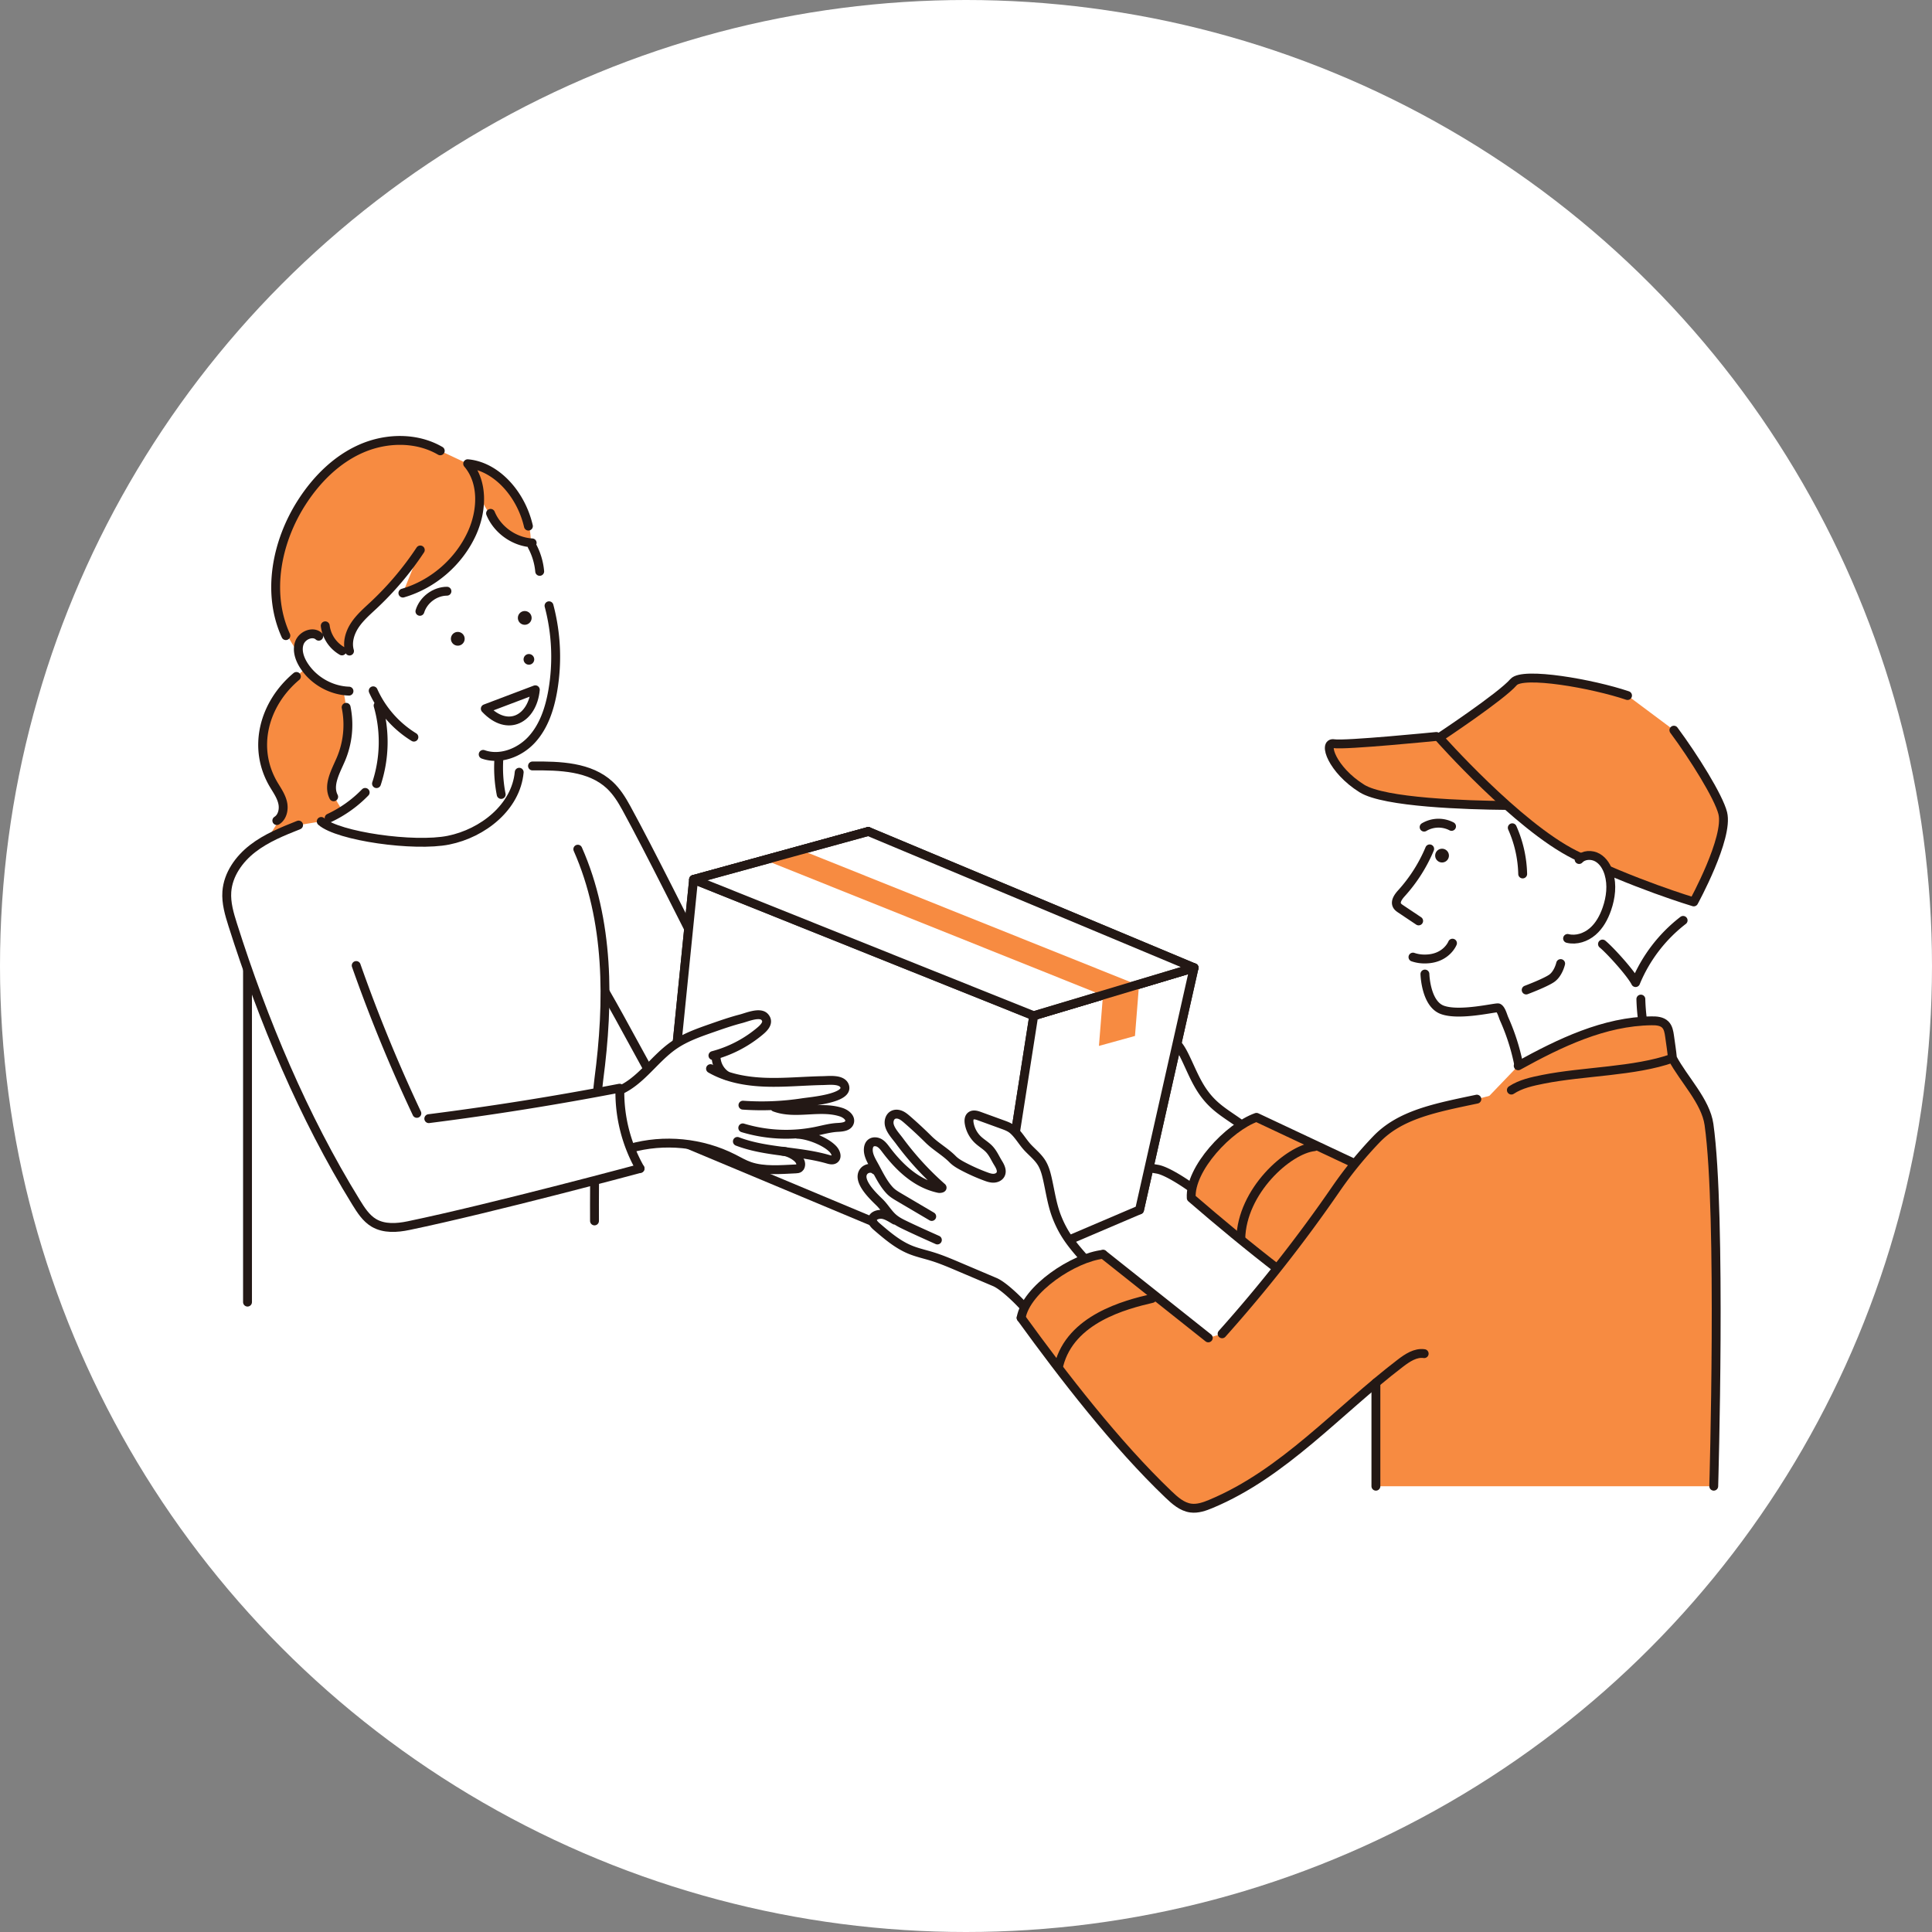 <svg width="226" height="226" viewBox="0 0 226 226" fill="none" xmlns="http://www.w3.org/2000/svg"><rect x="0" y="0" width="226" height="226" fill="#808080" stroke="none"/><circle cx="113" cy="113" r="113" fill="#fff"/><g clip-path="url(#a)"><path d="M37.56 96.05c.406-.139.812-.277 1.221-.414.52-.174 1.132-.547 1.044-1.088-.034-.207-.168-.379-.28-.555-.576-.895-.642-2.044-.413-3.084.297-1.348 1.065-2.472 1.307-3.832.259-1.457.351-2.872.05-4.336-.684-5.57-2.681-6.576-5.82-3.61-3.811 3.197-5.227 8.406-2.61 12.731.399.66.846 1.316 1.01 2.07.165.753-.034 1.65-1.867 4.24.338-.478 2.392-.78 2.936-.959 1.156-.377 2.286-.772 3.423-1.161v-.002Z" fill="#F78B41"/><path d="M62.243 63.877a7.72 7.72 0 0 1 .89 2.96l1.092 4.024a23.365 23.365 0 0 1 .436 9.947c-.36 2.068-1.037 4.155-2.455 5.703-1.417 1.547-3.705 2.432-5.684 1.734l-8.107-2.018a12.25 12.25 0 0 1-4.758-5.418l-2.834.035c-2.114-.068-4.16-1.237-5.294-3.021-.5-.787-.83-1.778-.495-2.647.335-.87 1.562-1.38 2.252-.755 6.271-12.857 11.764-29.262 24.957-10.545v.001Z" fill="#fff"/><path d="M47.13 69.375c3.526-1.028 6.554-3.649 8.077-6.992 1.19-2.613 1.368-5.956-.499-8.139l-3.21-1.51c-2.745-1.6-6.268-1.543-9.185-.283-2.917 1.26-5.266 3.608-6.99 6.279-3.402 5.273-4.467 12.31-.473 17.535a2.112 2.112 0 0 1 1.05-2.075 2.11 2.11 0 0 1 2.314.23c.581.488 1.313 1.851 2.241 1.222.574-.388.653-1.916 1.06-2.528.592-.89 1.414-1.597 2.194-2.327a36.205 36.205 0 0 0 5.453-6.456l-2.036 5.041.002.002Z" fill="#F78B41"/><path d="M57.646 54.895c.823.566 1.477 1.346 2.063 2.155 1.335 1.846 2.398 4.008 2.375 6.286-.997.202-2.039-.203-2.83-.84-.792-.638-1.377-1.49-1.946-2.333-.41-.605-.825-1.225-1.018-1.929-.105-.386-.142-.787-.217-1.179-.207-1.072-.886-1.853-1.245-2.8.83-.477 2.106.148 2.82.638l-.002.002Z" fill="#F78B41"/><path d="M58.517 90.535c-.12-.696-.191-1.35-.156-1.853L44.23 82.535a15.59 15.59 0 0 1-.187 9.131l-1.325 1.029c-1.207 1.245-3.57 2.663-5.143 3.396 8.813 3.357 16.766 3.455 21.713-1.977l1.446-3.778-2.216.2Zm80.926 48.456c.082.016-2.725-1.993-4.051-2.22l-4.566-.782c-1.092-.187-2.188-.375-3.293-.447-.886-.057-1.779-.042-2.654-.183-1.566-.253-3.005-.994-4.413-1.725-.313-.162-.669-.387-.684-.739-.018-.385.386-.648.754-.757a3.115 3.115 0 0 1 1.754.002l4.158-1.142-4.211-1.307c-.438-.135-.881-.275-1.263-.526-.996-.656-1.776-1.681-2.576-2.552-.449-.487-.919-1.022-.993-1.681-.024-.211 0-.437.116-.614.208-.318.664-.388 1.026-.272.361.116.656.376.949.618 1.991 1.641 4.357 3.009 7 2.953.149-.004.463-.139.331-.21a34.786 34.786 0 0 1-6.081-4.136c-.522-.443-1.25-.909-1.569-1.528-.209-.407-.202-.964.143-1.264.231-.203.567-.249.868-.197.303.054.582.196.854.336a53.81 53.81 0 0 1 3.007 1.71c1.025.617 2.214.942 3.242 1.588.413.259.887.402 1.358.527.938.246 1.894.43 2.857.548.322.039.651.071.964-.012.313-.083.607-.306.687-.619.118-.463-.25-.897-.588-1.235-.493-.493-.889-1.059-1.499-1.419-.452-.266-.961-.422-1.414-.685a3.468 3.468 0 0 1-1.45-1.657c-.115-.276-.184-.618-.004-.857.207-.273.615-.26.954-.219l2.885.339c.456.054.924.111 1.331.324.789.412 1.437 1.149 2.188 1.64.667.435 1.401.786 1.963 1.35.468.469.789 1.063 1.081 1.658.679 1.388 1.235 2.85 2.12 4.118 1.238 1.776 2.541 2.458 4.308 3.71l-5.589 7.561v.003Z" fill="#fff"/><path d="M145.032 131.43c-1.766-1.252-3.069-1.933-4.308-3.709-.884-1.269-1.44-2.73-2.119-4.119-.291-.595-.613-1.189-1.081-1.658-.562-.564-1.296-.914-1.963-1.349-.751-.491-1.4-1.229-2.189-1.641-.407-.212-.874-.27-1.33-.323-.961-.114-1.924-.228-2.885-.34-.341-.04-.748-.054-.954.22-.181.238-.11.58.004.856.285.69.803 1.283 1.449 1.658.454.262.963.42 1.415.685.609.359 1.005.926 1.499 1.418.338.338.704.771.587 1.235-.079.313-.374.536-.686.619-.313.083-.643.052-.964.012a21.524 21.524 0 0 1-2.857-.548c-.471-.123-.945-.266-1.358-.526-1.029-.647-2.216-.972-3.242-1.588-.985-.593-1.975-1.177-3.007-1.71-.273-.142-.551-.284-.854-.336-.303-.054-.638-.006-.869.196-.344.301-.351.859-.142 1.265.318.619 1.048 1.084 1.569 1.528a33.6 33.6 0 0 0 1.928 1.52 34.41 34.41 0 0 0 4.153 2.615c.131.071-.182.207-.331.211-2.642.056-5.008-1.312-7.001-2.954-.293-.242-.587-.502-.949-.618-.361-.116-.817-.045-1.026.272-.117.178-.14.403-.116.615.074.658.545 1.193.993 1.681.8.87 1.581 1.895 2.576 2.551.383.252.826.391 1.263.527l4.212 1.307m-4.158 1.138a3.124 3.124 0 0 0-1.754-.002c-.369.109-.772.372-.755.757.016.352.371.577.684.739 1.408.732 2.847 1.473 4.413 1.725.876.142 1.769.125 2.654.183 1.107.072 2.201.259 3.293.447l4.566.782c1.327.227 4.133 2.236 4.052 2.221" stroke="#231815" stroke-width="1.038" stroke-linecap="round" stroke-linejoin="round"/><path d="M73.268 94.526c-.53-.968-1.121-1.92-1.925-2.674-2.328-2.183-5.862-2.28-9.054-2.252l-1.556.735c-.376 4.08-4.248 7.137-8.265 7.947-4.018.81-8.159-.12-12.15-1.045-.976-.226-1.999-.476-2.744-1.147l-2.644.423-5.977 16.991v38.814l40.59-9.497s-.078-12.138.509-16.576c.45-3.411.735-6.887.72-10.342l.067.211c2.077 3.59 4.514 8.279 6.59 11.869l6.036-13.632c-3.182-6.151-7.345-14.617-10.196-19.825h-.001Z" fill="#fff"/><path d="M70.84 116.114c2.076 3.59 4.513 8.279 6.59 11.869M62.29 89.6c3.19-.03 6.724.068 9.053 2.252.804.755 1.396 1.706 1.925 2.673 2.85 5.209 7.014 13.675 10.195 19.826" stroke="#231815" stroke-width="1.038" stroke-linecap="round" stroke-linejoin="round"/><path d="M160.869 156.282c-7.294-4.28-15.117-10.621-21.521-16.145-.202-3.428 4.393-8.288 7.63-9.433l14.217 6.688-.326 18.891v-.001Z" fill="#F78B41"/><path d="M160.869 156.281c-7.295-4.28-15.117-10.62-21.521-16.144m7.631-9.434 14.217 6.687m-21.848 2.747c-.202-3.428 4.393-8.288 7.63-9.433" stroke="#231815" stroke-width="1.038" stroke-linecap="round" stroke-linejoin="round"/><path d="M145.145 144.928c.101-5.592 5.549-10.468 8.591-10.79m-20.436 7.39 6.378-28.321-38.115-15.943-3.026 29.997 34.763 14.267Z" stroke="#231815" stroke-width="1.038" stroke-linecap="round" stroke-linejoin="round"/><path d="m78.107 132.872 20.43-5.611 3.026-29.997-20.429 5.612-3.027 29.996Z" stroke="#231815" stroke-width="1.038" stroke-linecap="round" stroke-linejoin="round"/><path d="m116.223 148.815 4.702-29.997-39.79-15.943-3.028 29.997 38.116 15.943Z" fill="#fff" stroke="#231815" stroke-width="1.038" stroke-linecap="round" stroke-linejoin="round"/><path d="m116.223 148.815 17.077-7.287 6.378-28.321-18.754 5.611-4.701 29.997Z" fill="#fff" stroke="#231815" stroke-width="1.038" stroke-linecap="round" stroke-linejoin="round"/><path d="m139.678 113.207-18.755 5.611-39.79-15.942 20.429-5.612 38.116 15.943Z" fill="#fff" stroke="#231815" stroke-width="1.038" stroke-linecap="round" stroke-linejoin="round"/><path d="M133.236 115.276 93.445 99.333l-4.214 1.165 39.79 15.943 4.215-1.165Z" fill="#F78B41"/><path d="m132.766 121.184-4.215 1.164.47-5.907 4.215-1.165-.47 5.908Z" fill="#F78B41"/><path d="m139.68 113.207-18.754 5.611m-39.793-15.942 20.429-5.612" stroke="#231815" stroke-width="1.038" stroke-linecap="round" stroke-linejoin="round"/><path d="M199.912 131.538c-.385-2.727-2.988-5.311-4.271-7.749-4.719 1.465-15.004 2.235-18.844 3.726l-4.042 1.06c-4.876 1.027-8.983 1.797-11.776 4.731a46.446 46.446 0 0 0-4.647 5.692 170.08 170.08 0 0 1-13.375 17.025l-1.617.478-12.303-9.775c-3.414.371-9.002 4.046-9.592 7.429 4.964 6.848 11.122 14.815 17.239 20.657.749.715 1.577 1.457 2.604 1.597.815.111 1.627-.179 2.385-.496 7.392-3.089 13.101-8.985 19.276-14.152v12.093h39.518s.93-31.77-.555-42.314v-.002Z" fill="#F78B41"/><path d="M191.682 118.824c.053.971.353 1.927.86 2.757M64.224 70.861a23.365 23.365 0 0 1 .436 9.947c-.359 2.068-1.037 4.155-2.455 5.703-1.417 1.547-3.705 2.432-5.683 1.734m-12.866-7.436a12.265 12.265 0 0 0 4.76 5.418m-11.13-11.805c-.69-.627-1.917-.115-2.252.755-.334.87-.005 1.861.495 2.647 1.133 1.784 3.18 2.953 5.294 3.022m13.885-26.6c1.865 2.182 1.688 5.526.498 8.138-1.523 3.343-4.55 5.965-8.077 6.992m2.036-5.041a36.217 36.217 0 0 1-5.453 6.455c-.78.73-1.602 1.437-2.195 2.327-.592.89-.933 2.014-.632 3.04m-2.84-2.95A3.964 3.964 0 0 0 40 76.143M57.385 60.05c.802 1.939 2.771 3.336 4.866 3.455m-.009.372c.492.913.797 1.927.89 2.96M51.498 52.736c-2.745-1.602-6.267-1.544-9.184-.284-2.917 1.26-5.266 3.608-6.99 6.279-2.968 4.598-4.167 10.647-1.885 15.623m21.27-20.108c3.303.293 6.223 3.49 7.103 7.297M44.23 82.535a15.59 15.59 0 0 1-.187 9.131m14.318-2.984a16.216 16.216 0 0 0 .266 4.25M34.672 79.13c-3.812 3.197-5.228 8.405-2.612 12.73.4.661.847 1.316 1.011 2.07.165.753-.034 1.651-.688 2.058M40.49 82.74a10.3 10.3 0 0 1-.611 6.07c-.608 1.425-1.551 3.019-.848 4.398m3.686-.513a14.307 14.307 0 0 1-4.215 3" stroke="#231815" stroke-width="1.038" stroke-linecap="round" stroke-linejoin="round"/><path d="M37.576 96.089c1.981 1.744 10.875 3 14.892 2.192 4.018-.81 7.89-3.866 8.266-7.947m6.856 9c3.694 8.347 3.657 17.861 2.462 26.911-.586 4.439-.509 16.576-.509 16.576" stroke="#231815" stroke-width="1.038" stroke-linecap="round" stroke-linejoin="round"/><path d="M62.485 77.23a.623.623 0 1 1-1.227-.216.623.623 0 0 1 1.227.216Zm-8.137-2.403a.804.804 0 1 1-1.582-.278.804.804 0 0 1 1.582.278Zm7.827-2.407a.803.803 0 1 1-1.583-.277.803.803 0 0 1 1.583.278Z" fill="#231815"/><path d="M49.12 71.512c.41-1.346 1.757-2.348 3.164-2.354m4.484 13.746c2.662 2.825 5.524 1.155 5.853-2.216l-5.853 2.216Zm-27.815 30.598v38.816m131.996 9.442v12.092" stroke="#231815" stroke-width="1.038" stroke-linecap="round" stroke-linejoin="round"/><path d="M170.244 87.506c-1.887 2.299-2.748 6.752-2.769 8.737-.008.737.023 1.477-.082 2.206-.375 2.609-2.369 4.632-4.02 6.688-.089.111-.182.237-.171.378.01.136.114.246.211.34a11.62 11.62 0 0 0 2.602 1.882c-.117 2.856.237 5.881.985 8.641.1.369 2.041 2.178 3.123 2.156 1.463-.03 5.512-.689 5.63-.416 1.162 2.728 1.954 7.774 1.954 7.774s8.895-2.589 15.241-2.761c-.063-.067-1.031-4.254-1.099-6.486-.04-1.32-.175-1.568-.144-2.889.048-2.071 2.503-3.958 3.661-5.539 1.159-1.582 2.719-3.083 3.455-4.897.825-2.031 1.363-4.203 1.44-6.399.094-2.688-.541-5.44-2.046-7.668-1.644-2.437-4.183-4.097-6.653-5.691-2.343-1.512-4.82-3.037-7.677-3.195-2.541-.142-5.345.742-7.616 1.827-2.389 1.142-4.092 2.957-6.025 5.312Z" fill="#fff"/><path d="M187.586 110.357c1.462 1.525 3.543 4.181 3.742 4.582 1.41-3.435 4.416-5.67 6.455-8.685 5.494-8.12.984-21.55-8.849-23.699-2.614-.571-5.33-.314-7.992-.033-3.033.32-6.206.72-8.699 2.475-5.953 4.193 4.092 8.115 4.941 12.159l.879 4.193c.056.267.153.582.416.661.177.052.365-.027.532-.105 2.278-1.058 7.374-4.079 8.791-.402.868 2.302.686 6.283-1.598 7.799.165-.11.708.352 1.381 1.053l.001.002Z" fill="#fff"/><path d="M167.239 99.3a18.196 18.196 0 0 1-3.293 5.181c-.372.409-.788.977-.513 1.456.097.169.266.284.428.393l2.088 1.396m.735 6.216s.086 3.442 2.004 4.176c2.022.774 6.359-.329 6.584-.216.342.171.529.956.685 1.304a24.987 24.987 0 0 1 1.875 6.325m14.111-8.659c.044 1.584.247 3.164.6 4.709" stroke="#231815" stroke-width="1.038" stroke-linecap="round" stroke-linejoin="round"/><path d="M168.689 100.89a.804.804 0 1 0-.004-1.608.804.804 0 0 0 .004 1.608Z" fill="#231815"/><path d="M169.907 110.33s-.724 1.851-3.235 1.851a4.174 4.174 0 0 1-1.387-.221m4.512-15.292a3.297 3.297 0 0 0-3.207.087m11.939 19.051s2.15-.806 2.956-1.343c.806-.538 1.075-1.747 1.075-1.747m4.895-2.284c.922.761 3.342 3.436 3.873 4.507a17.698 17.698 0 0 1 5.559-7.274M176.902 96.83a14.07 14.07 0 0 1 1.217 5.403" stroke="#231815" stroke-width="1.038" stroke-linecap="round" stroke-linejoin="round"/><path d="M170.385 85.902s-13.04 1.31-14.351 1.092c-1.31-.219-.218 3.057 3.275 5.24 3.493 2.184 19.219 1.984 19.219 1.984l-8.144-8.317.001.001Z" fill="#F78B41"/><path d="M168.022 86.149s-10.677 1.064-11.988.846c-1.31-.218-.218 3.058 3.275 5.24 2.646 1.654 12.31 1.941 16.843 1.983" stroke="#231815" stroke-width="1.038" stroke-linecap="round" stroke-linejoin="round"/><path d="M190.385 81.362c-4.053-1.374-12.255-2.826-13.336-1.565-1.441 1.681-8.701 6.491-8.701 6.491s9.126 10.329 15.852 13.692c6.725 3.362 13.931 5.524 13.931 5.524s4.113-7.5 3.393-10.382c-.479-1.913-3.391-6.579-5.717-9.71l-5.422-4.049Z" fill="#F78B41"/><path d="M190.385 81.362c-4.053-1.374-12.255-2.826-13.336-1.565-1.441 1.681-8.701 6.491-8.701 6.491s9.126 10.329 15.852 13.692c6.725 3.362 13.931 5.524 13.931 5.524s4.113-7.5 3.393-10.382c-.479-1.913-3.391-6.579-5.717-9.71" stroke="#231815" stroke-width="1.038" stroke-linecap="round" stroke-linejoin="round"/><path d="M177.596 124.673c4.859-2.679 10.062-5.199 15.609-5.26.566-.006 1.191.037 1.593.435.352.348.439.876.506 1.367.12.857.255 1.715.337 2.575-4.423 1.567-10.624.7-15.13 2.462-4.219 1.651-5.228 1.903-6.741 2.408l3.826-3.987Z" fill="#F78B41"/><path d="M177.595 124.673c4.859-2.679 10.061-5.199 15.609-5.26.566-.006 1.191.037 1.593.435.352.348.438.876.506 1.367.119.857.255 1.715.337 2.575-4.423 1.567-10.386 1.515-15.131 2.462-1.291.258-2.615.54-3.714 1.264m18.848-3.727c1.281 2.436 3.885 5.021 4.27 7.749 1.485 10.544.556 42.313.556 42.313" stroke="#231815" stroke-width="1.038" stroke-linecap="round" stroke-linejoin="round"/><path d="M98.402 130.102c-2.492-.814-5.332.337-7.787-.58l-3.708-.242a31.64 31.64 0 0 0 6.992-.291c.93-.143 5.429-.506 4.898-1.953-.307-.836-1.815-.643-2.515-.63-2.238.04-4.474.266-6.711.19-2.236-.076-3.638-.291-5.578-1.407l-.593-1.715a14.18 14.18 0 0 0 5.282-2.672c.52-.421 1.42-1.135.766-1.846-.567-.616-2.091.043-2.758.215-1.166.3-2.304.699-3.44 1.096-1.53.533-3.078 1.077-4.412 1.995-2.309 1.591-3.868 4.233-6.45 5.326l1.3 6.744c3.995-1.129 8.409-.695 12.107 1.189.63.322 1.243.683 1.91.912 1.662.568 3.657.377 5.389.303.14-.007.29-.018.4-.104.14-.108.176-.303.171-.479-.016-.645-1.064-1.263-1.812-1.44l-.03-.004a.255.255 0 0 0 .03.004c1.682.216 3.37.42 4.994.888.26.074.56.149.778-.01.362-.264.124-.842-.183-1.168-.308-.327-1.596-1.076-3.177-1.904.4-.05.798-.109 1.192-.189.835-.171 1.663-.403 2.513-.45.54-.029 1.231-.078 1.4-.592.18-.541-.425-1.01-.967-1.187v.001Z" fill="#fff"/><path d="M72.387 127.589c2.58-1.094 4.142-3.736 6.449-5.326 1.334-.919 2.883-1.462 4.412-1.996 1.136-.397 2.274-.795 3.44-1.096.668-.172 2.19-.831 2.758-.215.654.713-.246 1.426-.766 1.846a14.166 14.166 0 0 1-5.282 2.673m.366.1a2.694 2.694 0 0 0 1.183 2.224" stroke="#231815" stroke-width="1.038" stroke-linecap="round" stroke-linejoin="round"/><path d="M83.115 125.007c1.94 1.117 4.218 1.514 6.456 1.589 2.236.076 4.473-.15 6.71-.19.7-.012 2.208-.205 2.515.63.532 1.448-3.967 1.81-4.898 1.953-2.31.356-4.66.455-6.991.291m3.709.242c2.455.917 5.295-.233 7.787.58.54.177 1.145.646.967 1.187-.17.515-.86.564-1.401.593-.85.045-1.678.278-2.512.449a17.56 17.56 0 0 1-8.57-.395m6.404.744c1.263.045 3.285.823 4.15 1.744.307.326.545.904.184 1.168-.218.158-.52.084-.778.009-3.463-.998-7.223-.792-10.59-2.081" stroke="#231815" stroke-width="1.038" stroke-linecap="round" stroke-linejoin="round"/><path d="M73.688 134.332c3.994-1.128 8.408-.695 12.107 1.19.629.321 1.242.683 1.91.911 1.661.568 3.656.378 5.388.302.14-.006.29-.017.4-.104.14-.107.176-.303.172-.479-.019-.731-1.37-1.431-2.1-1.488" stroke="#231815" stroke-width="1.038" stroke-linecap="round" stroke-linejoin="round"/><path d="M123.636 142.388c-.57-1.438-.775-2.988-1.117-4.497-.146-.646-.324-1.297-.67-1.861-.417-.678-1.052-1.187-1.601-1.764-.618-.65-1.079-1.518-1.754-2.1-.346-.3-.789-.463-1.221-.62l-2.73-.993c-.322-.117-.716-.224-.98-.005-.23.19-.24.539-.193.834.12.738.488 1.433 1.031 1.946.381.36.841.629 1.219.992.511.488.766 1.131 1.134 1.725.251.406.509.912.288 1.336-.149.287-.487.435-.81.444-.322.01-.637-.097-.94-.21a21.818 21.818 0 0 1-2.654-1.189c-.432-.229-.86-.477-1.202-.825-.853-.865-1.934-1.455-2.79-2.29a52.521 52.521 0 0 0-2.535-2.355c-.233-.2-.471-.402-.753-.524-.283-.121-.62-.153-.891-.009-.404.214-.54.755-.429 1.199.169.675.771 1.296 1.178 1.848a34.664 34.664 0 0 0 4.968 5.422c.112.099-.225.159-.371.128-2.584-.552-4.573-2.427-6.134-4.483-.229-.303-.457-.623-.781-.819-.325-.197-.785-.232-1.062.029-.155.145-.23.36-.254.572-.079.657.257 1.286.58 1.864.16.284.317.58.475.878l-.282-.196c-.369-.329-1.011-.227-1.312.165-.834 1.09 1.146 2.929 1.848 3.617.24.234 1.035 1.104 1.919 2.072-.062-.044-.125-.086-.187-.134l.059.148c-.514-.294-1.114-.714-1.706-.683-.385.021-.838.185-.909.564-.066.346.228.646.496.877 1.202 1.034 2.432 2.087 3.899 2.692.821.338 1.693.527 2.542.787 1.06.324 2.082.759 3.102 1.191l4.264 1.811c1.24.526 3.426 2.863 3.351 2.829 1.937-2.419 4.277-4.324 7.122-5.589-1.431-1.624-2.407-2.81-3.205-4.823l-.002-.001Z" fill="#fff"/><path d="M126.841 147.211c-1.432-1.624-2.408-2.81-3.205-4.823-.57-1.438-.775-2.988-1.117-4.497-.146-.646-.323-1.297-.67-1.861-.417-.678-1.052-1.187-1.601-1.764-.618-.65-1.079-1.518-1.754-2.1-.348-.3-.789-.463-1.221-.62l-2.73-.993c-.322-.117-.716-.224-.98-.005-.23.19-.24.539-.193.834.12.738.488 1.433 1.031 1.946.381.36.841.629 1.219.992.511.488.766 1.131 1.134 1.725.252.406.509.912.288 1.336-.149.287-.487.435-.81.444-.322.01-.637-.097-.94-.21a21.818 21.818 0 0 1-2.654-1.189c-.432-.229-.86-.477-1.202-.825-.853-.865-1.934-1.455-2.79-2.29a52.521 52.521 0 0 0-2.535-2.355c-.233-.2-.471-.402-.753-.524-.283-.121-.62-.153-.891-.009-.404.214-.54.755-.429 1.199.169.675.771 1.296 1.178 1.848a34.664 34.664 0 0 0 4.968 5.422c.112.099-.225.159-.37.128-2.585-.552-4.574-2.427-6.135-4.483-.229-.303-.456-.623-.781-.819-.325-.197-.785-.232-1.062.029-.155.145-.229.36-.254.572-.079.657.257 1.286.58 1.864.579 1.03 1.103 2.208 1.922 3.075.314.334.714.571 1.108.803a7521.4 7521.4 0 0 1 3.798 2.239" stroke="#231815" stroke-width="1.038" stroke-linecap="round" stroke-linejoin="round"/><path d="M102.351 136.864c-.369-.33-1.011-.227-1.312.165-.834 1.089 1.146 2.929 1.849 3.617.571.558.963 1.267 1.557 1.8.429.385.951.644 1.471.893 1.234.592 2.485 1.151 3.735 1.71m-4.972-2.318c-.514-.294-1.114-.714-1.706-.682-.385.02-.838.184-.909.563-.066.347.228.646.496.877 1.202 1.034 2.432 2.087 3.899 2.692.821.338 1.693.527 2.542.788 1.06.323 2.082.758 3.102 1.191l4.264 1.81c1.24.526 3.427 2.863 3.351 2.829m53.039-24.224c-4.877 1.026-8.983 1.797-11.777 4.731a46.346 46.346 0 0 0-4.646 5.692 170.34 170.34 0 0 1-13.375 17.025m-13.92-9.296 12.303 9.774" stroke="#231815" stroke-width="1.038" stroke-linecap="round" stroke-linejoin="round"/><path d="M119.449 154.155c.59-3.383 6.178-7.058 9.592-7.428" stroke="#231815" stroke-width="1.038" stroke-linecap="round" stroke-linejoin="round"/><path d="M166.597 158.346c-1.013-.149-1.961.485-2.777 1.108-7.34 5.603-13.626 12.898-22.147 16.458-.758.318-1.57.607-2.385.496-1.027-.139-1.854-.882-2.604-1.598-6.117-5.841-12.273-13.808-17.239-20.656" stroke="#231815" stroke-width="1.038" stroke-linecap="round" stroke-linejoin="round"/><path d="M123.865 159.694c1.383-5.42 7.753-7.077 10.897-7.805" stroke="#231815" stroke-width="1.038" stroke-linecap="round" stroke-linejoin="round"/><path d="M34.93 96.512c-1.877.747-3.782 1.512-5.378 2.75-1.596 1.237-2.874 3.033-3.018 5.049-.094 1.316.293 2.615.691 3.873 3.553 11.214 8.258 22.446 14.413 32.438.57.924 1.174 1.884 2.11 2.434 1.19.699 2.683.598 4.036.317 9.713-2.019 27.087-6.689 27.087-6.689a18.091 18.091 0 0 1-2.36-9.185l-.034-.206a352.46 352.46 0 0 1-22.318 3.564l-1.397-.618a184.398 184.398 0 0 1-7.094-17.294L34.93 96.513v-.001Z" fill="#fff"/><path d="M34.93 96.512c-1.877.747-3.782 1.512-5.378 2.75-1.596 1.237-2.874 3.033-3.018 5.049-.094 1.316.293 2.615.691 3.873 3.553 11.214 8.258 22.446 14.413 32.438.57.924 1.174 1.884 2.11 2.434 1.19.699 2.683.598 4.036.317 9.713-2.019 27.087-6.689 27.087-6.689" stroke="#231815" stroke-width="1.038" stroke-linecap="round" stroke-linejoin="round"/><path d="M41.668 112.944a184.287 184.287 0 0 0 7.094 17.294m1.398.619a351.888 351.888 0 0 0 22.318-3.564m2.392 9.392a18.094 18.094 0 0 1-2.36-9.185" stroke="#231815" stroke-width="1.038" stroke-linecap="round" stroke-linejoin="round"/><path d="M184.72 100.545c.527-.575 1.478-.61 2.154-.222.677.388 1.104 1.111 1.328 1.858.403 1.346.226 2.811-.235 4.138-.345.997-.863 1.959-1.662 2.648-.799.688-1.91 1.066-2.934.81l1.346-9.233.003.001Z" fill="#fff"/><path d="M184.72 100.545c.527-.575 1.478-.61 2.154-.222.677.388 1.104 1.111 1.328 1.858.403 1.346.226 2.811-.235 4.138-.345.997-.863 1.959-1.662 2.648-.799.688-1.91 1.066-2.934.81" stroke="#231815" stroke-width="1.038" stroke-linecap="round" stroke-linejoin="round"/></g><defs><clipPath id="a"><path fill="#fff" transform="translate(26 51)" d="M0 0h176.129v125.951H0z"/></clipPath></defs></svg>